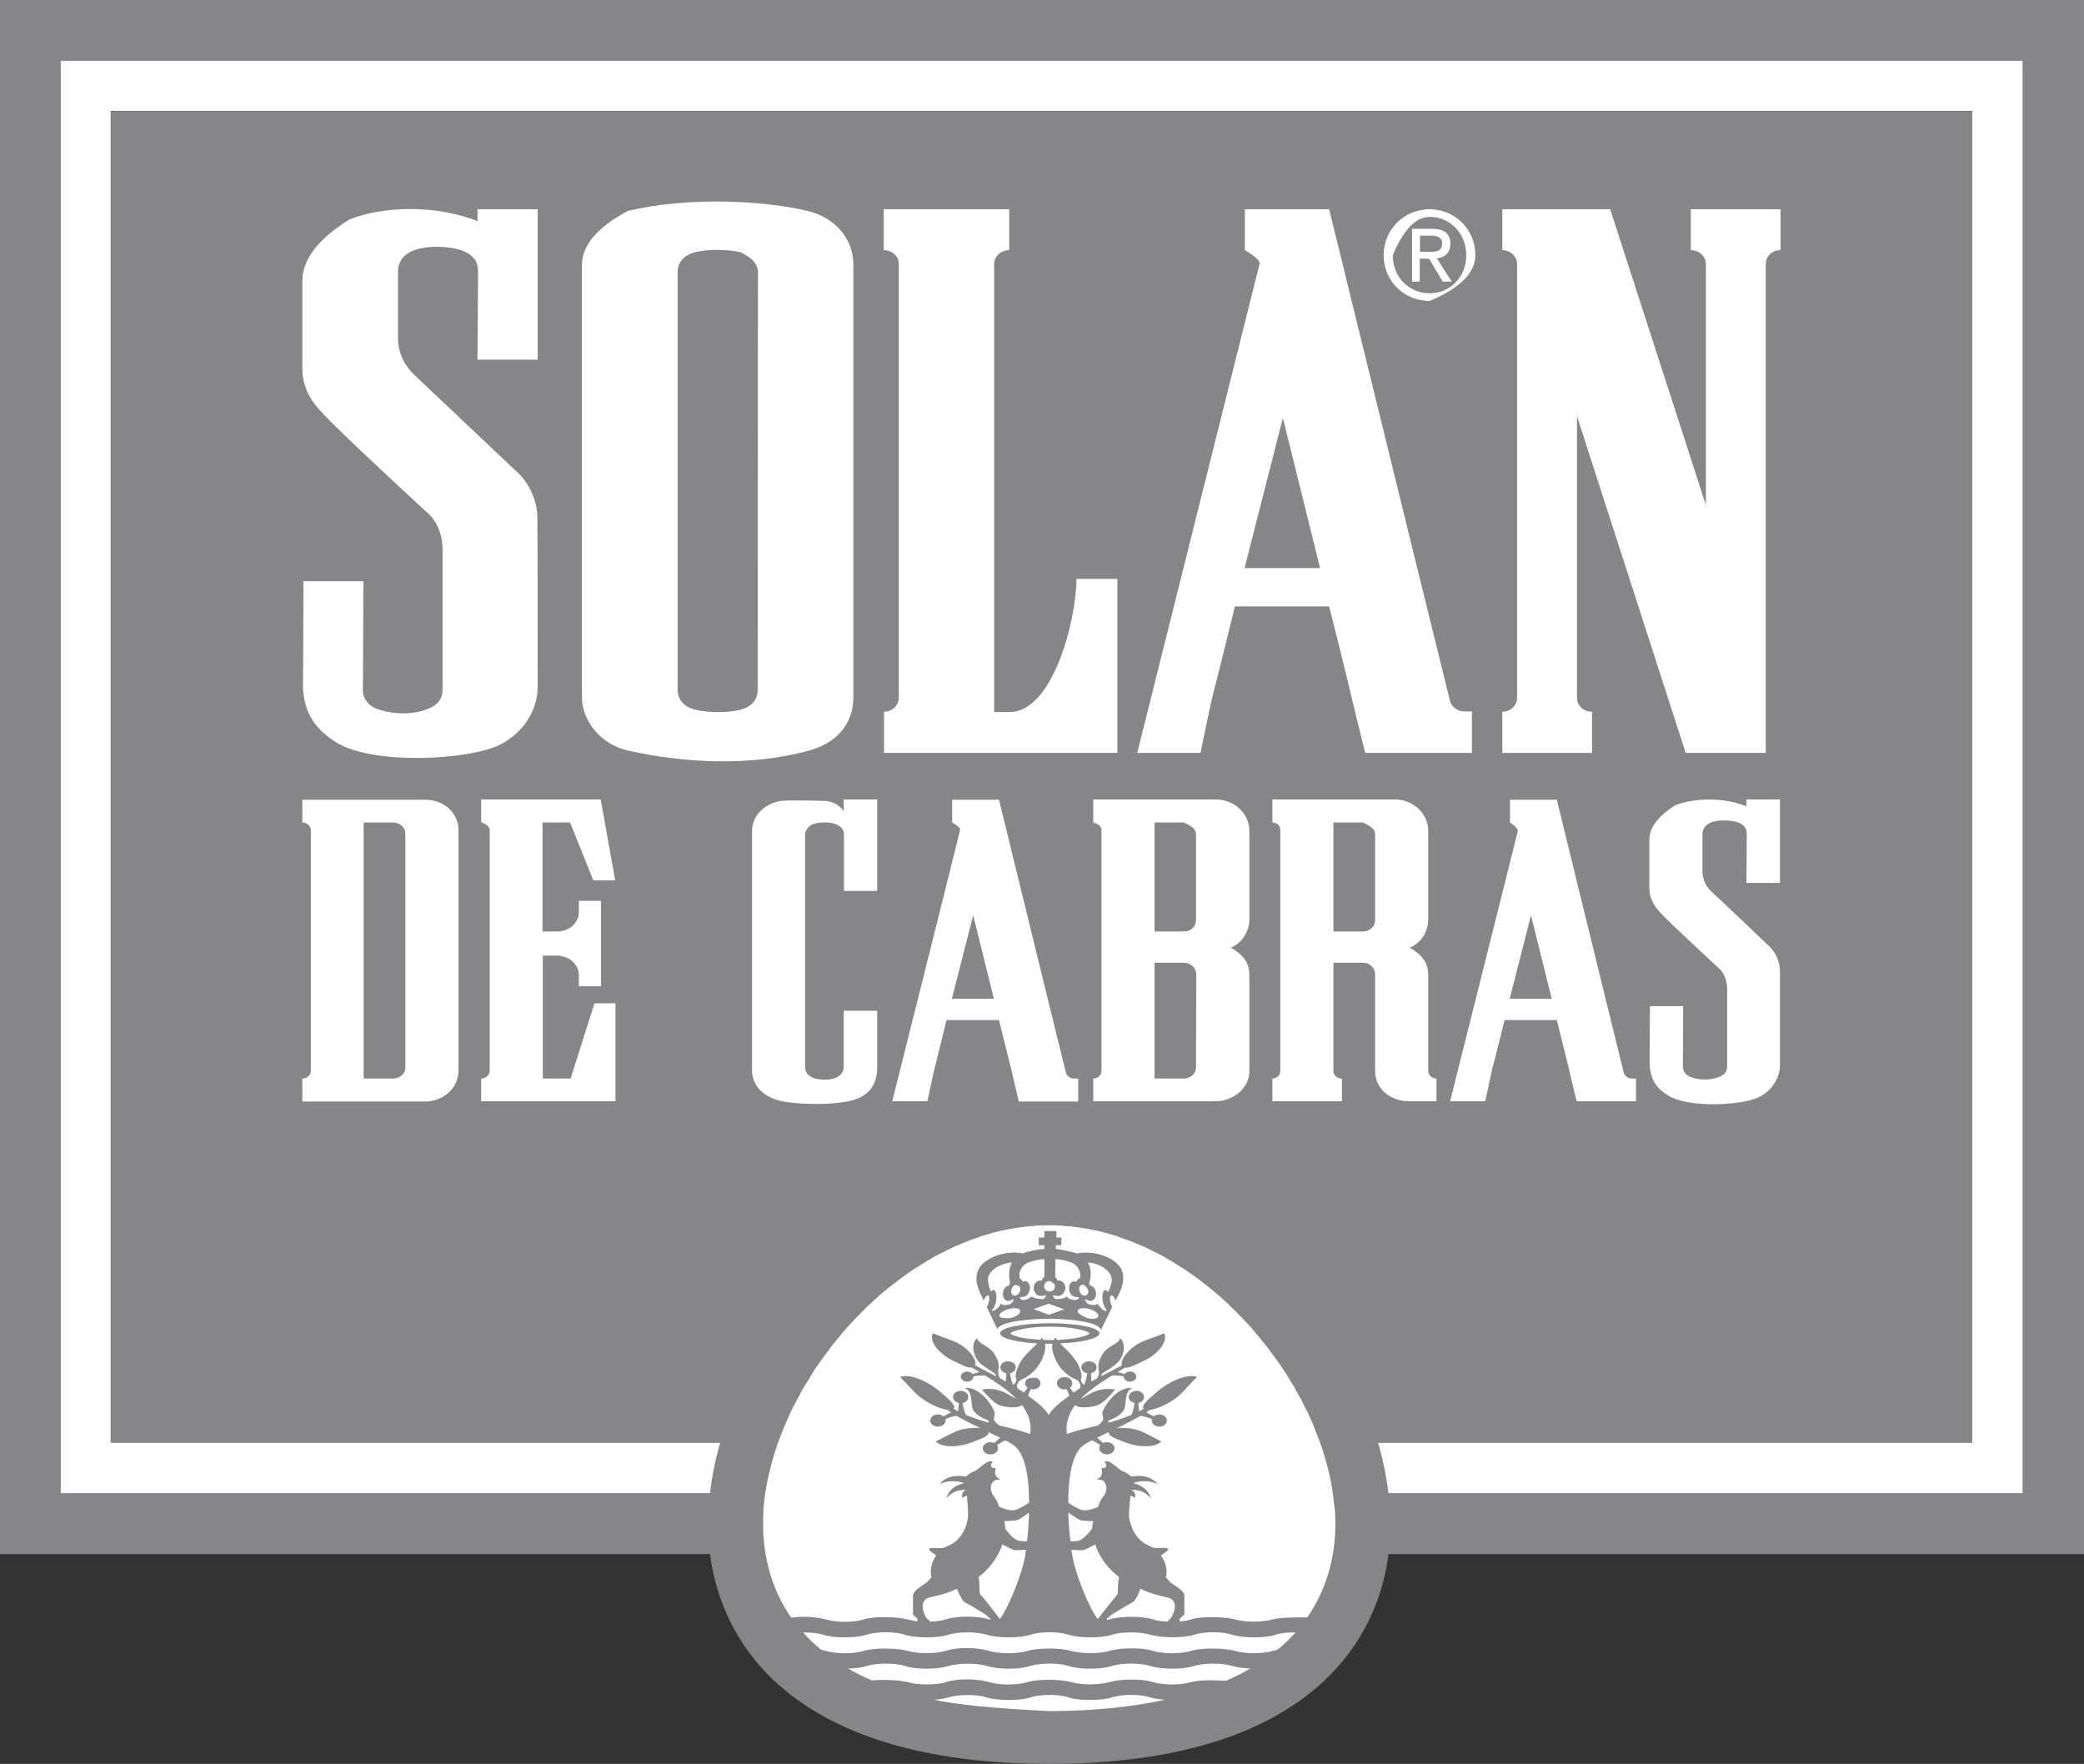 <?xml version="1.0" encoding="UTF-8" standalone="no"?>
<!DOCTYPE svg PUBLIC "-//W3C//DTD SVG 1.1//EN" "http://www.w3.org/Graphics/SVG/1.1/DTD/svg11.dtd">
<svg version="1.1" xmlns="http://www.w3.org/2000/svg" xmlns:xlink="http://www.w3.org/1999/xlink" preserveAspectRatio="xMidYMid meet" viewBox="0 0 73.41 62.13" width="73.41" height="62.13"><rect x="0" y="0" width="73.41" height="62.13" fill="#333333" stroke="none"/><defs><path d="M3.9 3.92C3.9 7.11 3.9 47.62 3.9 50.82C5.2 50.82 15.18 50.82 26.98 50.82C27.01 50.73 27.02 50.65 27.05 50.56C27.05 50.56 27.19 50.19 27.19 50.18C27.2 50.16 27.24 50.05 27.25 50.03C27.25 50.03 27.36 49.76 27.36 49.76C27.36 49.76 27.42 49.62 27.43 49.6C27.44 49.58 27.48 49.49 27.56 49.33L27.63 49.19L27.82 48.8C27.83 48.79 27.84 48.78 27.84 48.78C27.84 48.78 28.06 48.38 28.06 48.39C28.06 48.39 28.14 48.26 28.14 48.26C28.14 48.26 28.31 47.98 28.31 47.99C28.31 47.99 28.4 47.84 28.4 47.84C28.42 47.82 28.55 47.62 28.57 47.6C28.57 47.6 28.67 47.46 28.68 47.45C28.68 47.45 28.87 47.18 28.89 47.15C28.9 47.15 28.95 47.09 28.95 47.08C28.95 47.08 29.24 46.72 29.24 46.72C29.24 46.72 29.3 46.65 29.31 46.64C29.31 46.64 29.55 46.36 29.55 46.36C29.55 46.36 29.66 46.24 29.67 46.23C29.67 46.23 29.88 46.01 29.89 46C29.89 46 30 45.89 30 45.88C30.03 45.86 30.21 45.68 30.23 45.66C30.23 45.66 30.33 45.56 30.34 45.55C30.34 45.55 30.69 45.24 30.71 45.22C30.73 45.2 30.85 45.11 31.06 44.93C31.11 44.89 31.14 44.87 31.14 44.87C31.14 44.87 31.44 44.64 31.45 44.64C31.45 44.64 31.57 44.55 31.58 44.54C31.58 44.54 31.85 44.36 31.89 44.33C31.9 44.33 31.97 44.28 31.98 44.27C31.98 44.27 32.32 44.06 32.31 44.07C32.31 44.07 32.33 44.05 32.36 44.04C32.38 44.02 32.39 44.02 32.4 44.01C32.4 44.01 32.81 43.78 32.81 43.79C32.81 43.79 32.91 43.74 32.94 43.72C32.96 43.71 33.06 43.66 33.24 43.57C33.34 43.53 33.39 43.5 33.4 43.5C33.4 43.5 33.7 43.37 33.69 43.38C33.69 43.38 33.85 43.31 33.86 43.31C33.86 43.31 34.19 43.19 34.22 43.18C34.22 43.18 34.32 43.14 34.32 43.14C34.32 43.14 34.78 43.01 34.8 43C34.8 43 34.88 42.98 34.88 42.98C34.92 42.98 35.23 42.9 35.27 42.89C35.27 42.89 35.39 42.87 35.43 42.86C35.45 42.86 35.56 42.84 35.76 42.81C35.87 42.79 35.93 42.78 35.94 42.78C35.94 42.78 36.28 42.75 36.31 42.74C36.31 42.74 36.44 42.73 36.44 42.73C36.49 42.73 36.9 42.72 36.95 42.72C36.95 42.72 37.44 42.73 37.45 42.73C37.45 42.73 37.58 42.74 37.61 42.74C37.61 42.74 37.95 42.78 37.95 42.78C37.96 42.78 38.02 42.79 38.13 42.8C38.33 42.84 38.44 42.86 38.46 42.86C38.46 42.86 38.62 42.89 38.62 42.89C38.62 42.89 39.01 42.98 38.99 42.98C39 42.98 39.05 42.99 39.06 42.99C39.06 42.99 39.57 43.14 39.57 43.14C39.57 43.14 39.67 43.18 39.7 43.19C39.72 43.2 39.83 43.23 40.02 43.3C40.12 43.35 40.18 43.37 40.19 43.37C40.19 43.37 40.48 43.5 40.47 43.49C40.47 43.49 40.63 43.57 40.64 43.57C40.64 43.57 40.96 43.72 40.99 43.74C40.99 43.74 41.08 43.78 41.08 43.78C41.12 43.81 41.45 43.99 41.49 44.01C41.49 44.01 41.9 44.26 41.91 44.27C41.91 44.27 42.02 44.34 42.05 44.36C42.05 44.36 42.3 44.53 42.3 44.54C42.3 44.54 42.44 44.64 42.44 44.64C42.44 44.64 42.7 44.84 42.75 44.87C42.75 44.87 42.84 44.94 42.83 44.93C42.83 44.93 43.17 45.22 43.19 45.23C43.19 45.23 43.55 45.56 43.54 45.55C43.54 45.55 43.65 45.65 43.66 45.66C43.66 45.66 43.88 45.88 43.89 45.88C43.89 45.89 43.92 45.92 43.97 45.97L44.22 46.23C44.29 46.31 44.32 46.35 44.33 46.35C44.33 46.35 44.58 46.64 44.58 46.64C44.58 46.64 44.64 46.71 44.64 46.71C44.64 46.71 44.94 47.09 44.92 47.06C44.92 47.06 45 47.17 45.02 47.19C45.02 47.19 45.21 47.45 45.21 47.45C45.21 47.45 45.32 47.6 45.32 47.61C45.32 47.61 45.47 47.82 45.47 47.83C45.47 47.83 45.58 48 45.58 47.99C45.58 47.99 45.75 48.27 45.76 48.29C45.77 48.3 45.82 48.38 45.83 48.39C45.83 48.39 46.05 48.78 46.05 48.79C46.06 48.8 46.1 48.87 46.1 48.88C46.1 48.88 46.26 49.19 46.24 49.15C46.24 49.15 46.33 49.32 46.32 49.32C46.32 49.32 46.46 49.6 46.45 49.59C46.45 49.6 46.48 49.65 46.52 49.75C46.59 49.91 46.63 50.01 46.63 50.02C46.63 50.02 46.7 50.19 46.7 50.19C46.7 50.19 46.84 50.58 46.85 50.6C46.87 50.68 46.89 50.75 46.91 50.82C58.49 50.82 68.19 50.82 69.47 50.82C69.47 47.62 69.47 7.11 69.47 3.92C69.47 3.92 69.47 3.92 69.47 3.92C27.96 3.92 6.1 3.92 3.9 3.92ZM2.07 52.65L26.59 52.65C26.59 52.65 26.59 52.64 26.59 52.64C26.59 52.63 26.6 52.62 26.6 52.6C13.75 52.6 2.94 52.6 2.12 52.6C2.12 50.59 2.12 4.15 2.12 2.14C4.17 2.14 69.21 2.14 71.25 2.14C71.25 4.15 71.25 50.59 71.25 52.6C70.45 52.6 59.91 52.6 47.29 52.6C47.29 52.61 47.29 52.63 47.29 52.64C47.29 52.64 47.3 52.65 47.3 52.65C48.9 52.65 56.9 52.65 71.3 52.65L71.3 2.09L2.07 2.09L2.07 2.09L2.07 52.65Z" id="disqz46Pw"></path><path d="M51.97 8.99C51.97 8.06 51.23 7.37 50.36 7.37C49.48 7.37 48.74 8.06 48.74 8.99C48.74 9.92 49.48 10.6 50.36 10.6C50.36 10.6 50.36 10.6 50.36 10.6L50.36 10.6C51.43 10.15 51.97 9.61 51.97 8.99ZM50.36 7.64C51.08 7.64 51.65 8.22 51.65 8.99C51.65 9.76 51.08 10.33 50.36 10.33C49.63 10.33 49.06 9.76 49.06 8.99C49.06 8.99 49.06 8.99 49.06 8.99L49.06 8.99C49.44 8.09 49.87 7.64 50.36 7.64ZM50.34 9.11L50.82 9.92L51.14 9.92C50.82 9.43 50.65 9.15 50.61 9.1C50.88 9.07 51.09 8.92 51.09 8.59C51.09 8.22 50.87 8.06 50.44 8.06C50.39 8.06 50.16 8.06 49.74 8.06L49.74 9.92L50.01 9.92L50.01 9.11L50.02 9.11L50.02 9.11L50.34 9.11ZM50.02 8.3C50.25 8.3 50.37 8.3 50.4 8.3C50.59 8.3 50.8 8.34 50.8 8.57C50.8 8.86 50.59 8.87 50.35 8.87C50.33 8.87 50.22 8.87 50.02 8.87L50.02 8.87L50.02 8.87L50.02 8.3Z" id="b10Jlvx5mz"></path><path d="M10.65 9.9C10.65 10.21 10.65 12.65 10.65 12.95C10.65 13.49 10.81 13.96 11.32 14.51C11.86 15.12 14.92 17.94 15.01 18.02C15.4 18.33 15.59 18.86 15.59 19.35C15.59 19.85 15.59 23.81 15.59 24.3C15.59 24.62 15.41 24.83 15.1 24.96C14.55 25.19 13.84 25.17 13.28 24.97C13.03 24.89 12.78 24.64 12.78 24.31C12.79 24.05 12.79 22.77 12.8 20.47L10.69 20.47C10.68 22.69 10.68 23.92 10.67 24.17C10.7 25.2 11.2 25.74 11.83 26.14C13.13 26.96 16.49 26.77 17.57 26.25C18.49 25.81 18.94 24.95 18.94 24.2C18.94 23.6 18.94 18.84 18.93 18.25C18.93 17.64 18.63 17.01 18.26 16.67C17.94 16.37 14.89 13.48 14.6 13.21C14.3 12.92 14.02 12.5 14.02 11.9C14.02 11.66 14.02 9.77 14.02 9.53C14.02 9.32 14.14 9.01 14.5 8.85C14.99 8.62 15.9 8.66 16.34 8.85C16.67 8.99 16.84 9.21 16.84 9.54C16.84 9.75 16.83 10.79 16.82 12.67L18.94 12.67L18.94 7.37L16.82 7.37C16.82 7.62 16.82 7.76 16.82 7.79C15.28 7.18 13.43 7.28 12.31 7.73C12.31 7.73 12.31 7.73 12.31 7.73C11.21 8.41 10.65 9.14 10.65 9.9Z" id="c3NJQM4BHL"></path><path d="M20.5 9.33C20.5 10.85 20.5 23.04 20.5 24.56C20.5 25.37 21.14 26.22 22.13 26.44C24.16 26.89 26.43 26.99 28.46 26.45C29.42 26.2 30.06 25.54 30.06 24.56C30.06 23.04 30.06 10.85 30.06 9.33C30.07 8.44 29.44 7.67 28.45 7.43C26.89 7.06 24.25 6.92 22.11 7.43C22.11 7.43 22.11 7.43 22.11 7.43C21.04 8.01 20.5 8.64 20.5 9.33ZM26.7 9.59C26.7 11.06 26.69 22.82 26.69 24.29C26.69 24.75 26.35 24.93 26.08 25C25.66 25.11 24.94 25.11 24.5 25C24.08 24.9 23.87 24.63 23.87 24.29C23.87 22.82 23.87 11.06 23.87 9.58C23.87 9.16 24.2 8.95 24.5 8.88C24.95 8.77 25.61 8.78 26.07 8.88C26.07 8.88 26.07 8.88 26.07 8.88C26.49 9.07 26.7 9.31 26.7 9.59Z" id="b753Xbusw"></path><path d="M31.13 8.81C31.4 8.81 31.66 9 31.66 9.3C31.66 10.83 31.66 23.05 31.66 24.58C31.66 24.86 31.41 25.07 31.14 25.07C31.14 25.16 31.14 25.65 31.14 26.52L39.36 26.52L39.36 20.39C38.5 20.39 38.02 20.39 37.92 20.39C37.91 21.88 37.08 25.08 35.57 25.08C35.51 25.08 35.02 25.08 35.02 25.08C35.02 23.5 35.02 10.87 35.02 9.3C35.02 9.03 35.26 8.81 35.55 8.81C35.55 8.72 35.55 8.24 35.55 7.37L31.13 7.37L31.13 7.37C31.13 8.24 31.13 8.72 31.13 8.81Z" id="d9rkvOLD4"></path><path d="M52.92 8.81C53.18 8.81 53.44 9.01 53.44 9.3C53.44 10.82 53.44 23.05 53.44 24.58C53.44 24.85 53.21 25.07 52.92 25.07C52.92 25.17 52.92 25.65 52.92 26.52L56.08 26.52C56.08 25.65 56.08 25.16 56.08 25.07C55.79 25.07 55.55 24.87 55.55 24.58C55.55 23.92 55.55 20.62 55.55 14.66L59.38 26.52L62.2 26.52C62.2 16.19 62.2 10.44 62.2 9.3C62.2 9.05 62.4 8.81 62.72 8.81C62.72 8.72 62.72 8.24 62.72 7.37L59.56 7.37C59.56 8.24 59.56 8.72 59.56 8.81C59.84 8.81 60.09 9.02 60.09 9.3C60.09 9.86 60.09 12.7 60.09 17.79L56.72 7.37L52.92 7.37L52.92 7.37C52.92 8.23 52.92 8.71 52.92 8.81Z" id="a6mObahiD"></path><path d="M44.37 9.29C44.32 9.5 40.06 26.52 40.06 26.52C40.28 26.52 42.06 26.52 42.29 26.52C42.29 26.52 42.66 24.7 42.72 24.49C42.77 24.33 43.5 21.36 43.5 21.36C43.83 21.36 46.49 21.36 46.82 21.36C46.82 21.36 47.46 23.89 47.59 24.48C47.66 24.79 48.09 26.52 48.09 26.52C48.34 26.52 49.59 26.52 51.85 26.52L51.85 25.06C51.69 25.06 51.6 25.06 51.59 25.06C51.29 25.06 51.1 24.83 51.08 24.7C50.79 23.54 49.37 17.77 46.82 7.37C45.04 7.37 44.05 7.37 43.85 7.37C43.85 7.37 43.85 8.82 43.85 8.81C43.85 8.81 43.85 8.81 43.85 8.81C44.22 9.03 44.39 9.19 44.37 9.29ZM46.5 20.01L43.84 20.01L45.19 14.72L45.19 14.72L46.5 20.01Z" id="bhe6kQ5yK"></path><path d="M10.65 28.97C10.82 28.97 10.95 29.11 10.95 29.24C10.95 30.09 10.95 36.88 10.95 37.73C10.95 37.87 10.82 37.99 10.65 37.99C10.65 38.05 10.65 38.32 10.65 38.8C13.24 38.8 14.68 38.8 14.97 38.8C15.56 38.8 16.15 38.38 16.15 37.7C16.15 36.85 16.15 30.08 16.15 29.23C16.15 28.73 15.74 28.17 14.97 28.17C14.68 28.17 13.24 28.17 10.65 28.17L10.65 28.16C10.65 28.65 10.65 28.92 10.65 28.97ZM13.84 28.97C14.08 28.97 14.28 29.14 14.28 29.37C14.28 30.19 14.28 36.77 14.28 37.59C14.28 37.84 14.06 37.99 13.85 37.99C13.78 37.99 13.43 37.99 12.81 37.99L12.81 28.97L12.81 28.97C13.43 28.97 13.78 28.97 13.84 28.97Z" id="b4bzO3ezGr"></path><path d="M17.25 29.23C17.25 30.08 17.25 36.87 17.25 37.72C17.25 37.88 17.09 37.99 16.95 37.99C16.95 38.05 16.95 38.31 16.95 38.79L21.68 38.79L21.68 35.34L20.94 35.34L20.1 37.99L19.12 37.99L19.12 33.66C19.43 33.66 19.6 33.66 19.64 33.66C20.08 33.68 20.39 33.98 20.39 34.36C20.39 34.38 20.39 34.74 20.39 34.74C20.44 34.74 20.7 34.74 21.17 34.74L21.17 31.73C20.7 31.73 20.44 31.73 20.39 31.73C20.39 32.2 20.39 32.09 20.39 32.13C20.39 32.5 20.05 32.81 19.64 32.81C19.6 32.81 19.43 32.81 19.11 32.81L19.11 28.97L20.08 28.97L20.9 31.01L21.67 31.01L21.16 28.16L16.95 28.16L16.95 28.96L16.95 28.96C17.15 29.04 17.25 29.13 17.25 29.23Z" id="akAvTQLlQ"></path><path d="M58.1 29.57C58.1 29.74 58.1 31.1 58.1 31.27C58.1 31.56 58.19 31.82 58.47 32.13C58.77 32.47 60.47 34.03 60.52 34.08C60.73 34.25 60.84 34.55 60.84 34.82C60.84 35.09 60.84 37.29 60.84 37.57C60.84 37.75 60.74 37.86 60.57 37.93C60.26 38.06 59.87 38.05 59.56 37.94C59.42 37.89 59.28 37.76 59.28 37.57C59.28 37.42 59.29 36.71 59.29 35.44L58.12 35.44C58.11 36.67 58.11 37.35 58.11 37.49C58.13 38.06 58.4 38.37 58.75 38.58C59.47 39.04 61.34 38.94 61.95 38.65C62.46 38.4 62.7 37.92 62.7 37.51C62.7 37.18 62.7 34.53 62.7 34.2C62.7 33.87 62.53 33.52 62.32 33.33C62.15 33.16 60.46 31.56 60.29 31.41C60.12 31.25 59.97 31.01 59.97 30.68C59.97 30.55 59.97 29.5 59.97 29.37C59.97 29.24 60.04 29.08 60.24 28.98C60.51 28.86 61.01 28.88 61.26 28.98C61.44 29.06 61.53 29.19 61.53 29.37C61.53 29.48 61.53 30.06 61.52 31.1L62.7 31.1L62.7 28.16L61.52 28.16C61.52 28.3 61.52 28.38 61.52 28.4C60.67 28.06 59.64 28.12 59.02 28.36C59.02 28.36 59.02 28.36 59.02 28.36C58.41 28.74 58.1 29.15 58.1 29.57Z" id="aAtxURlrB"></path><path d="M38.8 29.24C38.8 30.08 38.8 36.87 38.8 37.72C38.8 37.92 38.61 37.99 38.51 37.99C38.51 38.04 38.51 38.31 38.51 38.79C41.1 38.79 42.53 38.79 42.82 38.79C43.4 38.79 44.01 38.36 44.01 37.73C44.01 37.39 44.01 34.69 44.01 34.35C44.01 33.97 43.86 33.67 43.36 33.38C43.82 33.19 44.01 32.71 44.01 32.41C44.01 32.1 44.01 29.57 44.01 29.25C44.01 28.71 43.53 28.16 42.82 28.16C42.53 28.16 41.1 28.16 38.51 28.16L38.51 28.97L38.51 28.97C38.7 29.02 38.8 29.11 38.8 29.24ZM42.13 29.37C42.13 29.67 42.13 32.11 42.13 32.41C42.13 32.64 41.95 32.81 41.7 32.81C41.63 32.81 41.29 32.81 40.67 32.81L40.67 28.97L41.69 28.97L41.69 28.97C41.99 29.09 42.13 29.22 42.13 29.37ZM41.69 33.91C41.92 33.91 42.14 34.06 42.14 34.35C42.14 34.68 42.13 37.26 42.13 37.59C42.13 37.84 41.92 37.99 41.69 37.99C41.63 37.99 41.29 37.99 40.67 37.99L40.67 33.91L40.68 33.91L40.68 33.91C41.29 33.91 41.63 33.91 41.69 33.91Z" id="c38tG3A33"></path><path d="M50.31 34.35C50.31 33.97 50.16 33.67 49.66 33.38C50.13 33.19 50.31 32.71 50.31 32.41C50.31 32.1 50.31 29.57 50.31 29.25C50.31 28.71 49.83 28.16 49.13 28.16C48.84 28.16 47.4 28.16 44.82 28.16C44.82 28.65 44.82 28.91 44.82 28.97C44.94 28.97 45.1 29.05 45.1 29.24C45.1 30.08 45.1 36.87 45.1 37.72C45.1 37.92 44.92 37.99 44.82 37.99C44.82 38.04 44.82 38.31 44.82 38.79L47.27 38.79C47.27 38.31 47.27 38.04 47.27 37.99C47.09 37.99 46.97 37.87 46.97 37.72C46.97 37.46 46.97 36.19 46.97 33.91L46.99 33.91C47.59 33.91 47.93 33.91 48 33.91C48.23 33.91 48.44 34.06 48.44 34.35C48.44 34.69 48.44 37.38 48.44 37.72C48.44 38.4 49.03 38.79 49.63 38.79C50.01 38.79 50.6 38.79 50.6 38.79C50.6 38.71 50.6 38.07 50.6 37.99C50.47 37.99 50.31 37.89 50.31 37.72C50.31 37.72 50.31 37.72 50.31 37.72C50.31 35.7 50.31 34.58 50.31 34.35ZM48.44 29.37C48.44 29.67 48.44 32.11 48.44 32.41C48.44 32.64 48.25 32.81 48 32.81C47.93 32.81 47.59 32.81 46.97 32.81L46.97 28.97L48 28.97L48 28.97C48.29 29.09 48.44 29.22 48.44 29.37Z" id="bKQLtMCsO"></path><path d="M27.52 28.21C27.08 28.27 26.49 28.61 26.49 29.29C26.49 30.13 26.49 36.86 26.49 37.7C26.49 38.12 26.76 38.58 27.43 38.76C27.97 38.91 29.3 38.94 29.97 38.77C30.62 38.61 30.9 38.21 30.9 37.58C30.9 37.45 30.9 36.79 30.9 35.6L29.72 35.6C29.72 36.79 29.72 37.46 29.72 37.59C29.72 37.81 29.55 37.92 29.4 37.98C29.22 38.05 28.86 38.04 28.68 37.98C28.47 37.9 28.36 37.77 28.36 37.59C28.36 36.77 28.36 30.22 28.36 29.4C28.36 29.25 28.48 29.08 28.67 29.02C28.89 28.95 29.24 28.95 29.44 29.03C29.6 29.09 29.73 29.21 29.73 29.39C29.73 29.52 29.73 30.19 29.73 31.38L30.9 31.38L30.9 28.16L29.72 28.16C29.72 28.42 29.72 28.56 29.72 28.59C29.73 28.59 29.57 28.27 29.09 28.21C29.09 28.21 29.09 28.21 29.09 28.21C28.2 28.19 27.67 28.19 27.52 28.21Z" id="f95BD9103"></path><path d="M33.82 29.23C33.8 29.35 31.43 38.79 31.43 38.79C31.56 38.79 32.55 38.79 32.67 38.79C32.67 38.79 32.88 37.79 32.91 37.67C32.94 37.58 33.34 35.93 33.34 35.93C33.53 35.93 35 35.93 35.19 35.93C35.19 35.93 35.54 37.34 35.62 37.66C35.66 37.84 35.89 38.8 35.89 38.8C36.03 38.8 36.73 38.8 37.98 38.8L37.98 37.99C37.89 37.99 37.84 37.99 37.83 37.99C37.67 37.99 37.56 37.86 37.55 37.79C37.39 37.15 36.6 33.94 35.19 28.17C34.2 28.17 33.65 28.17 33.54 28.17C33.54 28.16 33.54 28.94 33.54 28.97C33.54 28.97 33.54 28.97 33.54 28.97C33.74 29.09 33.84 29.18 33.82 29.23ZM35.01 35.18L33.53 35.18L34.28 32.24L34.28 32.24L35.01 35.18Z" id="fhVxwhwSy"></path><path d="M53.46 29.29C53.44 29.4 51.08 38.79 51.08 38.79C51.21 38.79 52.19 38.79 52.32 38.79C52.32 38.79 52.53 37.79 52.56 37.67C52.59 37.58 53 35.93 53 35.93C53.18 35.93 54.65 35.93 54.84 35.93C54.84 35.93 55.19 37.34 55.27 37.66C55.3 37.84 55.54 38.79 55.54 38.79C55.68 38.79 56.37 38.79 57.63 38.79L57.63 37.99C57.54 37.99 57.49 37.99 57.48 37.99C57.32 37.99 57.21 37.86 57.2 37.79C57.04 37.15 56.25 33.94 54.84 28.17C53.85 28.17 53.3 28.17 53.19 28.17C53.19 28.16 53.19 28.95 53.19 28.97C53.19 28.97 53.19 28.97 53.19 28.97C53.39 29.1 53.48 29.21 53.46 29.29ZM54.66 35.18L53.18 35.18L53.93 32.24L53.93 32.24L54.66 35.18Z" id="afaM6705"></path><path d="M2.12 2.14C2.12 4.15 2.12 50.59 2.12 52.6C2.93 52.6 13.75 52.6 26.6 52.6C26.6 52.62 26.59 52.63 26.59 52.64C26.59 52.65 26.56 53.01 26.56 53.01C26.56 53.02 26.55 53.42 26.55 53.42C26.55 55.5 27.43 57.34 29.04 58.59C30.84 60 33.5 60.71 36.94 60.71C40.38 60.71 43.04 60 44.84 58.59C46.45 57.34 47.33 55.5 47.33 53.42C47.33 53.38 47.33 53.06 47.32 53.02C47.32 53.01 47.29 52.66 47.29 52.64C47.29 52.63 47.29 52.62 47.29 52.6C59.91 52.6 70.45 52.6 71.25 52.6C71.25 50.59 71.25 4.15 71.25 2.14C71.25 2.14 71.25 2.14 71.25 2.14C26.53 2.14 3.48 2.14 2.12 2.14ZM46.91 50.82C46.88 50.75 46.87 50.67 46.85 50.6C46.84 50.58 46.7 50.19 46.7 50.19C46.7 50.19 46.63 50.02 46.63 50.02C46.62 50 46.59 49.91 46.52 49.75C46.47 49.65 46.45 49.6 46.44 49.59C46.45 49.6 46.32 49.31 46.32 49.31C46.32 49.32 46.24 49.15 46.24 49.15C46.26 49.19 46.1 48.88 46.1 48.88C46.09 48.87 46.05 48.79 46.05 48.79C46.05 48.78 45.82 48.39 45.82 48.39C45.82 48.38 45.76 48.29 45.76 48.28C45.75 48.26 45.57 47.99 45.57 47.99C45.58 47.99 45.47 47.83 45.47 47.83C45.47 47.82 45.32 47.61 45.32 47.61C45.31 47.59 45.21 47.44 45.21 47.44C45.21 47.45 45.01 47.19 45.01 47.19C45 47.17 44.92 47.06 44.92 47.06C44.94 47.08 44.64 46.71 44.64 46.71C44.64 46.71 44.58 46.64 44.58 46.64C44.57 46.64 44.33 46.35 44.33 46.35C44.32 46.34 44.28 46.3 44.22 46.23L43.97 45.97C43.92 45.92 43.89 45.89 43.89 45.88C43.88 45.88 43.66 45.66 43.66 45.66C43.64 45.65 43.54 45.55 43.54 45.55C43.55 45.56 43.19 45.23 43.19 45.23C43.17 45.21 42.82 44.93 42.82 44.93C42.84 44.94 42.74 44.87 42.74 44.87C42.7 44.83 42.44 44.64 42.44 44.63C42.43 44.63 42.3 44.54 42.3 44.54C42.3 44.53 42.04 44.36 42.04 44.36C42.01 44.34 41.91 44.27 41.91 44.27C41.9 44.26 41.49 44.01 41.49 44.01C41.45 43.99 41.12 43.8 41.08 43.78C41.07 43.78 40.99 43.74 40.99 43.74C40.95 43.72 40.64 43.57 40.64 43.57C40.63 43.56 40.47 43.49 40.47 43.49C40.48 43.49 40.19 43.37 40.19 43.37C40.17 43.37 40.12 43.34 40.02 43.3C39.82 43.23 39.72 43.19 39.7 43.19C39.67 43.17 39.57 43.14 39.57 43.14C39.57 43.14 39.05 42.99 39.05 42.99C39.05 42.99 39 42.98 38.99 42.98C39 42.98 38.62 42.89 38.62 42.89C38.61 42.89 38.45 42.86 38.45 42.86C38.43 42.86 38.32 42.84 38.13 42.8C38.02 42.79 37.96 42.78 37.95 42.78C37.95 42.78 37.6 42.74 37.6 42.74C37.58 42.74 37.44 42.73 37.44 42.73C37.44 42.73 36.94 42.72 36.94 42.72C36.89 42.72 36.49 42.73 36.43 42.73C36.44 42.73 36.31 42.74 36.31 42.74C36.28 42.74 35.94 42.78 35.94 42.78C35.92 42.78 35.86 42.79 35.76 42.8C35.56 42.84 35.45 42.86 35.43 42.86C35.39 42.87 35.26 42.89 35.26 42.89C35.22 42.9 34.92 42.97 34.88 42.98C34.88 42.98 34.79 43 34.79 43C34.78 43 34.32 43.14 34.32 43.14C34.32 43.14 34.22 43.18 34.22 43.18C34.19 43.19 33.86 43.31 33.86 43.31C33.85 43.31 33.69 43.37 33.69 43.37C33.7 43.37 33.4 43.5 33.4 43.5C33.39 43.5 33.34 43.53 33.24 43.57C33.06 43.66 32.95 43.71 32.93 43.72C32.9 43.73 32.8 43.79 32.8 43.79C32.81 43.78 32.39 44.01 32.39 44.01C32.39 44.01 32.38 44.02 32.36 44.03C32.33 44.05 32.31 44.06 32.31 44.07C32.31 44.06 31.98 44.27 31.98 44.27C31.97 44.28 31.9 44.32 31.89 44.33C31.85 44.35 31.58 44.54 31.58 44.54C31.57 44.54 31.44 44.64 31.44 44.64C31.44 44.64 31.14 44.87 31.14 44.87C31.13 44.87 31.11 44.89 31.06 44.93C30.85 45.11 30.73 45.2 30.71 45.22C30.69 45.23 30.34 45.55 30.34 45.55C30.33 45.56 30.23 45.66 30.23 45.66C30.2 45.68 30.02 45.86 30 45.88C29.99 45.89 29.89 45.99 29.89 45.99C29.88 46.01 29.67 46.23 29.67 46.23C29.66 46.24 29.54 46.36 29.54 46.36C29.55 46.36 29.31 46.63 29.31 46.63C29.29 46.65 29.23 46.72 29.23 46.72C29.24 46.72 28.95 47.08 28.95 47.08C28.94 47.08 28.9 47.14 28.89 47.15C28.87 47.18 28.67 47.45 28.67 47.45C28.66 47.46 28.57 47.59 28.57 47.59C28.55 47.62 28.42 47.82 28.4 47.84C28.4 47.84 28.31 47.99 28.31 47.99C28.31 47.98 28.14 48.26 28.14 48.26C28.13 48.26 28.06 48.38 28.06 48.38C28.06 48.38 27.83 48.78 27.83 48.78C27.83 48.78 27.83 48.79 27.82 48.8L27.62 49.18L27.56 49.33C27.48 49.49 27.44 49.58 27.43 49.6C27.42 49.62 27.36 49.76 27.36 49.76C27.36 49.76 27.25 50.03 27.25 50.03C27.24 50.05 27.2 50.16 27.19 50.17C27.19 50.18 27.05 50.55 27.05 50.55C27.02 50.64 27.01 50.73 26.98 50.82C15.18 50.82 5.2 50.82 3.9 50.82C3.9 47.62 3.9 7.11 3.9 3.91C7.19 3.91 66.17 3.91 69.47 3.91C69.47 7.11 69.47 47.62 69.47 50.82C69.47 50.82 69.47 50.82 69.47 50.82C62.15 50.82 54.62 50.82 46.91 50.82Z" id="h4mgTyNQh"></path><path d="M0 54.74C15 54.74 23.34 54.74 25.01 54.74C25.27 56.72 26.24 58.44 27.82 59.67C29.91 61.3 32.98 62.13 36.96 62.13C40.94 62.13 44.02 61.3 46.1 59.67C47.68 58.44 48.66 56.71 48.91 54.74C50.55 54.74 58.71 54.74 73.41 54.74L73.41 0L0 0L0 0L0 54.74ZM32.89 59.87C33.09 59.86 33.27 59.83 33.41 59.79C33.41 59.79 33.41 59.79 33.41 59.79C33.76 59.68 34.39 59.67 34.76 59.79C35.16 59.91 35.91 59.91 36.29 59.79C36.66 59.67 37.3 59.67 37.64 59.79C38 59.91 38.78 59.91 39.17 59.79C39.51 59.67 40.16 59.67 40.52 59.79C40.66 59.83 40.85 59.86 41.04 59.87C39.85 60.13 38.49 60.27 36.96 60.27C36.96 60.27 36.96 60.27 36.96 60.27C35.04 60.18 33.69 60.04 32.89 59.87ZM41.96 59.25C41.64 59.35 41.02 59.37 40.61 59.25C40.23 59.12 39.43 59.14 39.08 59.25C38.78 59.34 38.16 59.37 37.73 59.25C37.39 59.15 36.57 59.13 36.2 59.25C35.88 59.35 35.25 59.37 34.84 59.25C34.44 59.13 33.77 59.11 33.31 59.25C33.31 59.25 33.31 59.26 33.31 59.26C33.01 59.34 32.39 59.37 31.97 59.25C31.7 59.18 31.13 59.15 30.72 59.19C30.43 59.07 30.14 58.93 29.88 58.77C30.13 58.77 30.37 58.74 30.53 58.68C30.9 58.57 31.54 58.57 31.88 58.68C32.24 58.81 33.02 58.81 33.41 58.68C33.41 58.68 33.41 58.68 33.41 58.68C33.76 58.58 34.39 58.57 34.76 58.68C35.16 58.81 35.91 58.81 36.29 58.68C36.66 58.57 37.3 58.57 37.64 58.68C38.01 58.81 38.78 58.81 39.17 58.68C39.52 58.57 40.16 58.57 40.52 58.68C40.93 58.81 41.68 58.81 42.06 58.68C42.42 58.57 43.07 58.57 43.4 58.68C43.56 58.73 43.8 58.76 44.04 58.77C43.78 58.93 43.49 59.07 43.19 59.2C43.19 59.2 43.19 59.2 43.19 59.2C42.56 59.17 42.15 59.19 41.96 59.25ZM44.84 58.15C44.54 58.24 43.92 58.27 43.5 58.15C43.16 58.05 42.33 58.03 41.96 58.15C41.64 58.25 41.02 58.27 40.61 58.15C40.61 58.15 40.61 58.15 40.61 58.15C40.23 58.02 39.43 58.04 39.08 58.15C38.78 58.24 38.16 58.27 37.73 58.15C37.39 58.05 36.57 58.03 36.2 58.15C35.88 58.25 35.25 58.27 34.84 58.15C34.44 58.03 33.77 58 33.31 58.15C33.31 58.15 33.31 58.15 33.31 58.15C33.01 58.24 32.39 58.27 31.97 58.15C31.63 58.05 30.81 58.03 30.43 58.15C30.12 58.25 29.49 58.27 29.08 58.15C29.04 58.13 28.98 58.13 28.93 58.11C28.69 57.92 28.48 57.72 28.29 57.5C28.54 57.5 28.81 57.52 29 57.58C29.4 57.71 30.15 57.7 30.53 57.58C30.9 57.46 31.54 57.47 31.88 57.58C32.24 57.7 33.02 57.71 33.41 57.58C33.41 57.58 33.41 57.58 33.41 57.58C33.76 57.47 34.39 57.47 34.76 57.58C35.16 57.71 35.92 57.7 36.3 57.58C36.66 57.46 37.3 57.47 37.64 57.58C38.01 57.7 38.78 57.71 39.17 57.58C39.52 57.47 40.16 57.47 40.52 57.58C40.93 57.7 41.68 57.7 42.06 57.58C42.43 57.46 43.07 57.47 43.4 57.58C43.77 57.7 44.55 57.71 44.93 57.58C45.12 57.52 45.38 57.49 45.64 57.5C45.44 57.71 45.24 57.92 45 58.11C45 58.11 45 58.11 45 58.11C44.93 58.13 44.87 58.14 44.84 58.15ZM36.14 54.59C36.13 54.68 36.12 54.76 36.11 54.82C36.01 55.39 35.56 56.56 35.23 57.02C35.22 57.02 35.2 57 35.2 57C35.2 57 34.66 56.28 34.56 56.2C34.46 56.13 34.54 55.88 34.47 55.55C34.82 55.28 35.14 54.9 35.31 54.4C35.5 54.5 35.67 54.59 35.73 54.6C35.73 54.6 35.73 54.6 35.73 54.6C35.87 54.6 36.01 54.6 36.14 54.59ZM35.84 53.54C35.89 53.53 36.07 53.41 36.25 53.28C36.24 53.65 36.21 54.01 36.18 54.29C36.07 54.29 35.96 54.29 35.9 54.27C35.73 54.24 35.59 54.08 35.41 53.85C35.41 53.77 35.4 53.68 35.38 53.58C35.38 53.58 35.38 53.58 35.38 53.58C35.64 53.57 35.8 53.56 35.84 53.54ZM34.89 57.02C34.89 57.04 34.89 57.05 34.89 57.05C34.88 57.05 34.86 57.05 34.84 57.04C34.44 56.92 33.77 56.9 33.31 57.04C33.31 57.04 33.31 57.04 33.31 57.04C33.17 57.09 32.97 57.11 32.75 57.12C32.75 57.11 32.74 57.1 32.73 57.07C32.67 57.02 32.63 57 32.63 56.99C32.63 56.99 32.33 56.5 32.64 56.31C32.77 56.23 33.21 56.21 33.71 55.96C33.8 56.21 33.93 56.41 33.99 56.44C34.1 56.49 34.6 56.79 34.73 56.88C34.73 56.88 34.73 56.88 34.73 56.88L34.89 57.02ZM36.15 48.62C36.08 48.71 36.11 48.82 36.2 48.88C36.15 48.94 36.11 49 36.07 49.05C35.99 49 35.92 48.95 35.84 48.9C35.78 48.77 35.9 48.61 36.03 48.57C36.17 48.52 36.42 48.32 36.53 48.17C36.61 48.07 36.88 47.64 36.81 47.33C36.84 47.33 37.05 47.33 37.07 47.33C37.01 47.64 37.27 48.07 37.35 48.17C37.47 48.32 37.71 48.52 37.86 48.57C37.99 48.61 38.11 48.77 38.04 48.9C37.97 48.95 37.89 49 37.82 49.05C37.77 49 37.73 48.94 37.69 48.88C37.77 48.82 37.8 48.71 37.74 48.62C37.67 48.51 37.5 48.48 37.37 48.53C37.24 48.59 37.19 48.72 37.27 48.83C37.33 48.92 37.46 48.96 37.57 48.93C37.61 49 37.64 49.08 37.67 49.16C37.38 49.37 37.09 49.59 36.94 49.84C36.8 49.59 36.5 49.37 36.21 49.16C36.24 49.08 36.28 49 36.31 48.93C36.43 48.96 36.56 48.92 36.62 48.83C36.69 48.72 36.64 48.59 36.51 48.53C36.51 48.53 36.51 48.53 36.51 48.53C36.32 48.52 36.19 48.55 36.15 48.62ZM36 47.12C35.66 47.05 35.6 46.98 35.59 46.97C35.59 46.96 35.65 46.88 35.99 46.82C36.25 46.76 36.61 46.73 36.98 46.73C37.36 46.73 37.71 46.76 37.98 46.82C38.32 46.88 38.37 46.96 38.38 46.97C38.37 46.98 38.31 47.05 37.96 47.12C37.76 47.16 37.5 47.18 37.24 47.2C37.22 47.17 37.2 47.15 37.19 47.12C37.16 47.14 37.14 47.17 37.12 47.2C37.08 47.2 37.03 47.2 36.98 47.2C36.91 47.2 36.83 47.2 36.76 47.2C36.74 47.17 36.72 47.14 36.7 47.12C36.68 47.14 36.67 47.17 36.65 47.19C36.65 47.19 36.65 47.19 36.65 47.19C36.34 47.17 36.12 47.14 36 47.12ZM38.99 57.06C38.99 57.06 38.99 57.05 38.99 57.02C39.09 56.93 39.14 56.89 39.15 56.88C39.29 56.79 39.79 56.49 39.89 56.44C39.96 56.41 40.09 56.21 40.17 55.96C40.68 56.21 41.11 56.24 41.24 56.31C41.56 56.5 41.25 56.99 41.25 56.99C41.25 57 41.22 57.02 41.16 57.07C41.14 57.1 41.13 57.11 41.13 57.12C40.95 57.11 40.76 57.09 40.61 57.04C40.61 57.04 40.61 57.04 40.61 57.04C40.23 56.91 39.43 56.93 39.08 57.04C39.08 57.04 39.08 57.04 39.08 57.04C39.04 57.05 39.01 57.06 38.99 57.06ZM38.69 57C38.69 57 38.66 57.02 38.66 57.02C38.32 56.56 37.87 55.39 37.78 54.82C37.77 54.76 37.75 54.68 37.74 54.59C37.94 54.6 38.11 54.61 38.16 54.6C38.22 54.59 38.39 54.5 38.58 54.4C38.74 54.9 39.07 55.28 39.42 55.55C39.34 55.88 39.42 56.13 39.33 56.2C39.33 56.2 39.33 56.2 39.33 56.2C38.99 56.62 38.77 56.89 38.69 57ZM37.99 54.27C37.92 54.29 37.82 54.29 37.71 54.29C37.67 54.01 37.64 53.65 37.63 53.28C37.82 53.41 38 53.53 38.05 53.54C38.11 53.57 38.29 53.57 38.51 53.58C38.49 53.68 38.47 53.77 38.47 53.85C38.47 53.85 38.47 53.85 38.47 53.85C38.26 54.11 38.1 54.25 37.99 54.27ZM44.84 57.04C44.54 57.13 43.92 57.16 43.5 57.04C43.16 56.95 42.33 56.92 41.96 57.04C41.86 57.08 41.71 57.1 41.55 57.11C41.55 57.11 41.55 57.07 41.55 57.02L41.72 56.87C41.72 56.47 41.72 56.25 41.72 56.2C41.72 56.01 41.28 55.8 41.21 55.72C41.18 55.69 41.13 55.62 41.07 55.56C41.13 55.32 41.07 55.03 40.9 54.8C40.88 54.76 41.22 54.61 41.14 54.55C41.05 54.49 40.7 54.55 40.61 54.51C40.57 54.49 40.51 54.46 40.49 54.45C39.96 54.25 39.8 53.67 39.77 53.42C39.76 53.25 39.81 52.81 39.82 52.67C39.87 52.73 39.92 52.69 39.98 52.77C40.02 52.59 39.94 52.51 39.83 52.48C40.15 52.48 40.29 52.52 40.55 52.77C40.43 52.47 40.25 52.33 39.91 52.24C40.13 52.17 40.42 52.12 40.78 52.27C40.5 51.97 40.19 51.96 39.85 52.01C39.68 51.86 39.62 51.85 39.54 51.82C39.38 51.75 39.07 51.36 38.89 51.5C39.04 51.57 38.97 51.76 38.81 51.7C38.8 51.75 38.81 51.81 38.82 51.85C38.83 51.98 38.74 52.06 38.63 52.12C38.79 52.1 38.91 52.15 38.95 52.29C39 52.42 38.98 52.58 38.85 52.73C38.79 52.8 38.72 52.95 38.68 53.08C38.43 53.18 38.23 53.23 38.08 53.18C37.97 53.14 37.79 53.04 37.63 52.93C37.63 52.12 37.74 51.29 38.1 50.96C38.18 50.89 38.3 50.81 38.47 50.73C38.57 50.78 38.68 50.85 38.76 50.9C38.7 50.98 38.71 51.09 38.8 51.16C38.9 51.25 39.07 51.25 39.18 51.17C39.28 51.08 39.29 50.94 39.18 50.86C39.09 50.79 38.95 50.78 38.85 50.83C38.79 50.76 38.71 50.7 38.65 50.64C38.77 50.58 38.91 50.51 39.06 50.44C39.06 50.44 39.06 50.45 39.06 50.46C39.05 50.59 39.29 50.67 39.68 50.82C39.98 50.94 40.65 51.04 40.91 50.77C40.52 50.59 40.31 50.43 40 50.35C39.74 50.29 39.5 50.28 39.33 50.31C39.63 50.17 39.93 50.01 40.18 49.87C40.32 49.89 40.46 49.94 40.58 49.98C40.55 50.07 40.6 50.17 40.7 50.22C40.83 50.28 41 50.25 41.07 50.14C41.14 50.04 41.1 49.91 40.97 49.85C40.86 49.8 40.73 49.82 40.64 49.89C40.55 49.84 40.45 49.79 40.38 49.75C40.42 49.72 40.46 49.69 40.5 49.66C40.71 49.64 41.04 49.51 41.36 49.29C41.66 49.09 41.81 48.84 42.17 48.5C41.75 48.36 41.07 48.75 40.8 48.99C40.44 49.3 40.2 49.49 40.28 49.61C40.28 49.61 40.28 49.61 40.29 49.62C40.23 49.65 40.18 49.68 40.12 49.71C40.11 49.63 40.11 49.51 40.1 49.42C40.22 49.39 40.3 49.31 40.3 49.21C40.3 49.09 40.18 48.99 40.04 48.99C39.88 48.99 39.76 49.09 39.76 49.21C39.76 49.31 39.85 49.39 39.97 49.42C39.95 49.55 39.92 49.71 39.85 49.84C39.61 49.94 39.34 50.03 39.05 50.11C39.03 50.08 39.03 50.04 39.09 50.02C39.19 49.98 39.45 49.88 39.58 49.68C39.7 49.49 39.58 49.01 39.89 48.89C39.36 48.83 38.93 49.49 38.85 49.7C38.79 49.84 38.91 49.96 38.84 50.05C38.81 50.09 38.74 50.16 38.68 50.21C38.29 50.3 37.88 50.4 37.58 50.51C37.53 50.12 37.65 49.79 37.87 49.49C37.96 49.58 38.22 49.6 38.55 49.53C38.81 49.48 39.02 49.25 39.28 48.95C38.96 48.87 38.6 48.97 38.38 49.1C38.27 49.17 38.16 49.22 38.07 49.27C38.38 48.95 38.79 48.69 39.17 48.45C39.31 48.44 39.46 48.46 39.58 48.48C39.58 48.56 39.64 48.63 39.74 48.66C39.85 48.69 39.98 48.63 40.02 48.54C40.05 48.45 39.99 48.35 39.87 48.32C39.77 48.29 39.67 48.33 39.61 48.4C39.53 48.37 39.45 48.35 39.37 48.33C39.46 48.27 39.55 48.22 39.63 48.17C39.78 48.2 40 48.07 40.36 47.9C40.67 47.75 41.17 47.32 41.01 46.96C40.58 47.15 40.26 47.21 40 47.39C39.63 47.65 39.46 47.95 39.52 48.09C39.33 48.2 39.07 48.33 38.8 48.47C38.79 48.47 38.79 48.46 38.79 48.46C38.79 48.42 38.82 48.38 38.88 48.34C38.95 48.29 39.22 48.15 39.37 47.99C39.56 47.81 39.71 47.36 39.45 47.13C39.45 47.32 39.01 47.41 38.85 47.68C38.75 47.85 38.69 47.97 38.69 48.14C38.7 48.26 38.74 48.38 38.67 48.5C38.67 48.51 38.65 48.53 38.64 48.55C38.58 48.59 38.51 48.62 38.45 48.66C38.44 48.58 38.44 48.47 38.43 48.37C38.54 48.35 38.63 48.27 38.63 48.16C38.63 48.04 38.51 47.95 38.36 47.95C38.22 47.95 38.09 48.04 38.09 48.16C38.09 48.27 38.18 48.35 38.3 48.37C38.28 48.5 38.25 48.65 38.19 48.78C38.09 48.73 38.06 48.6 38.08 48.57C38.15 48.43 38.01 48.07 37.87 47.89C37.68 47.62 37.49 47.48 37.34 47.32C38.11 47.29 38.71 47.14 38.73 46.97C38.75 46.77 37.97 46.61 36.98 46.61C35.99 46.61 35.21 46.77 35.23 46.97C35.24 47.14 35.8 47.28 36.54 47.32C36.39 47.48 36.2 47.62 36 47.89C35.87 48.07 35.72 48.43 35.8 48.57C35.82 48.6 35.78 48.73 35.69 48.78C35.62 48.65 35.6 48.5 35.58 48.37C35.69 48.35 35.78 48.27 35.78 48.16C35.78 48.04 35.66 47.95 35.51 47.95C35.36 47.95 35.24 48.04 35.24 48.16C35.24 48.27 35.33 48.35 35.45 48.37C35.44 48.47 35.44 48.58 35.42 48.66C35.36 48.62 35.3 48.59 35.23 48.55C35.22 48.53 35.21 48.51 35.2 48.5C35.14 48.38 35.17 48.26 35.18 48.14C35.19 47.97 35.12 47.85 35.02 47.68C34.86 47.41 34.42 47.32 34.42 47.13C34.16 47.36 34.32 47.81 34.5 47.99C34.66 48.15 34.93 48.29 34.99 48.34C35.05 48.38 35.09 48.42 35.08 48.46C35.08 48.46 35.08 48.47 35.07 48.47C34.8 48.33 34.55 48.2 34.35 48.09C34.41 47.95 34.25 47.65 33.88 47.39C33.61 47.21 33.3 47.15 32.86 46.96C32.7 47.32 33.21 47.75 33.51 47.9C33.87 48.07 34.1 48.2 34.24 48.17C34.32 48.22 34.41 48.27 34.5 48.33C34.43 48.35 34.34 48.37 34.26 48.4C34.21 48.33 34.1 48.29 34 48.32C33.89 48.35 33.82 48.45 33.85 48.54C33.89 48.63 34.02 48.69 34.13 48.66C34.23 48.63 34.29 48.56 34.29 48.48C34.41 48.46 34.57 48.44 34.7 48.45C35.09 48.69 35.49 48.95 35.8 49.27C35.71 49.22 35.6 49.17 35.49 49.1C35.28 48.97 34.91 48.87 34.59 48.95C34.86 49.25 35.06 49.48 35.32 49.53C35.65 49.6 35.91 49.58 36 49.49C36.22 49.79 36.35 50.12 36.29 50.51C35.99 50.4 35.59 50.3 35.2 50.21C35.13 50.16 35.06 50.09 35.03 50.05C34.97 49.96 35.08 49.84 35.02 49.7C34.94 49.49 34.51 48.83 33.98 48.89C34.3 49.01 34.17 49.49 34.29 49.68C34.42 49.88 34.68 49.98 34.79 50.02C34.84 50.04 34.84 50.08 34.82 50.11C34.54 50.03 34.27 49.94 34.03 49.84C33.95 49.71 33.93 49.55 33.91 49.42C34.02 49.39 34.11 49.31 34.11 49.21C34.11 49.09 33.99 48.99 33.84 48.99C33.69 48.99 33.57 49.09 33.57 49.21C33.57 49.31 33.66 49.39 33.78 49.42C33.77 49.51 33.76 49.63 33.75 49.71C33.7 49.68 33.64 49.65 33.59 49.62C33.59 49.61 33.59 49.61 33.6 49.61C33.67 49.49 33.44 49.3 33.08 48.99C32.8 48.75 32.13 48.36 31.7 48.5C32.06 48.84 32.21 49.09 32.52 49.29C32.84 49.51 33.16 49.63 33.38 49.66C33.41 49.69 33.46 49.72 33.5 49.75C33.42 49.79 33.32 49.84 33.23 49.89C33.15 49.82 33.01 49.8 32.9 49.85C32.78 49.91 32.73 50.04 32.8 50.14C32.88 50.25 33.04 50.28 33.17 50.22C33.28 50.17 33.33 50.07 33.3 49.98C33.41 49.94 33.55 49.89 33.69 49.87C33.94 50.01 34.25 50.17 34.54 50.31C34.37 50.28 34.14 50.29 33.88 50.35C33.57 50.43 33.36 50.59 32.96 50.77C33.23 51.04 33.89 50.94 34.19 50.82C34.58 50.67 34.83 50.59 34.82 50.46C34.82 50.45 34.82 50.44 34.81 50.44C34.96 50.51 35.1 50.58 35.23 50.64C35.17 50.7 35.09 50.76 35.03 50.83C34.92 50.78 34.79 50.79 34.7 50.86C34.59 50.94 34.59 51.08 34.7 51.17C34.8 51.25 34.98 51.25 35.08 51.16C35.17 51.09 35.18 50.98 35.12 50.9C35.2 50.85 35.31 50.78 35.41 50.73C35.57 50.81 35.7 50.89 35.77 50.96C36.14 51.29 36.25 52.12 36.25 52.93C36.09 53.04 35.9 53.14 35.79 53.18C35.65 53.23 35.45 53.18 35.2 53.08C35.16 52.95 35.08 52.8 35.03 52.73C34.9 52.58 34.88 52.42 34.92 52.29C34.97 52.15 35.09 52.1 35.25 52.12C35.14 52.06 35.04 51.98 35.05 51.85C35.06 51.81 35.07 51.75 35.07 51.7C34.91 51.76 34.84 51.57 34.98 51.5C34.81 51.36 34.49 51.75 34.33 51.82C34.26 51.85 34.19 51.86 34.03 52.01C33.69 51.96 33.37 51.97 33.1 52.27C33.45 52.12 33.74 52.17 33.96 52.24C33.62 52.33 33.45 52.46 33.33 52.77C33.59 52.52 33.73 52.48 34.04 52.48C33.94 52.51 33.86 52.59 33.9 52.77C33.96 52.69 34.01 52.73 34.06 52.67C34.07 52.81 34.11 53.25 34.1 53.42C34.08 53.67 33.92 54.25 33.39 54.45C33.36 54.46 33.3 54.49 33.26 54.51C33.17 54.56 32.83 54.49 32.74 54.55C32.66 54.61 33 54.76 32.97 54.8C32.81 55.03 32.75 55.32 32.81 55.56C32.75 55.63 32.69 55.69 32.66 55.72C32.59 55.8 32.16 56.01 32.16 56.2C32.16 56.25 32.16 56.47 32.16 56.87L32.32 57.02C32.32 57.07 32.32 57.1 32.32 57.1C32.32 57.1 32.32 57.1 32.32 57.11C32.2 57.09 32.07 57.07 31.96 57.04C31.62 56.95 30.8 56.92 30.43 57.04C30.11 57.15 29.48 57.16 29.08 57.04C28.76 56.95 28.28 56.92 27.87 56.98C27.22 56.04 26.88 54.92 26.88 53.67C26.88 53.55 26.88 53.42 26.89 53.3C26.89 53.19 26.9 53.07 26.91 52.95C26.98 52.31 27.13 51.64 27.35 50.98C27.35 50.97 27.36 50.95 27.36 50.94C27.41 50.82 27.45 50.69 27.5 50.57C27.52 50.52 27.54 50.47 27.56 50.42C27.59 50.33 27.63 50.24 27.67 50.15C27.69 50.1 27.72 50.04 27.74 49.99C27.78 49.9 27.82 49.81 27.86 49.72C27.89 49.67 27.91 49.62 27.93 49.58C27.99 49.47 28.04 49.36 28.1 49.26C28.12 49.23 28.13 49.2 28.15 49.17C28.22 49.03 28.29 48.9 28.37 48.77C28.4 48.73 28.42 48.69 28.45 48.65C28.51 48.56 28.56 48.46 28.62 48.37C28.65 48.32 28.68 48.27 28.71 48.22C28.77 48.14 28.83 48.05 28.89 47.97C28.92 47.92 28.95 47.88 28.99 47.83C29.05 47.74 29.12 47.65 29.19 47.56C29.22 47.52 29.24 47.48 29.27 47.45C29.37 47.32 29.46 47.2 29.57 47.08C29.59 47.05 29.61 47.03 29.63 47C29.71 46.91 29.79 46.81 29.88 46.72C29.91 46.68 29.95 46.64 29.99 46.6C30.06 46.52 30.13 46.44 30.2 46.37C30.25 46.33 30.29 46.29 30.33 46.24C30.4 46.17 30.48 46.09 30.56 46.01C30.6 45.98 30.63 45.95 30.67 45.91C30.79 45.8 30.9 45.69 31.02 45.59C31.03 45.59 31.03 45.59 31.04 45.58C31.15 45.48 31.27 45.38 31.39 45.29C31.43 45.26 31.47 45.23 31.51 45.2C31.6 45.13 31.68 45.07 31.77 45C31.81 44.97 31.86 44.94 31.91 44.9C31.99 44.84 32.08 44.78 32.17 44.72C32.21 44.69 32.26 44.66 32.3 44.64C32.41 44.57 32.51 44.5 32.62 44.44C32.65 44.42 32.67 44.4 32.7 44.39C32.83 44.31 32.97 44.23 33.11 44.16C33.14 44.14 33.18 44.12 33.22 44.11C33.32 44.06 33.42 44 33.52 43.96C33.57 43.93 33.62 43.91 33.67 43.89C33.76 43.85 33.86 43.81 33.96 43.77C34 43.75 34.06 43.73 34.11 43.71C34.21 43.67 34.32 43.63 34.42 43.6C34.46 43.58 34.5 43.57 34.54 43.55C34.69 43.51 34.83 43.46 34.98 43.42C35.01 43.41 35.03 43.41 35.06 43.4C35.18 43.37 35.3 43.34 35.42 43.32C35.47 43.31 35.52 43.3 35.57 43.29C35.68 43.27 35.78 43.25 35.88 43.24C35.93 43.23 35.99 43.22 36.04 43.22C36.14 43.2 36.25 43.19 36.35 43.19C36.4 43.18 36.45 43.18 36.5 43.17C36.65 43.16 36.8 43.16 36.96 43.16C37.11 43.16 37.26 43.16 37.41 43.17C37.46 43.18 37.51 43.18 37.56 43.19C37.66 43.19 37.77 43.2 37.87 43.22C37.93 43.22 37.98 43.23 38.03 43.24C38.14 43.25 38.23 43.27 38.34 43.29C38.39 43.3 38.44 43.31 38.49 43.32C38.61 43.34 38.73 43.37 38.85 43.4C38.87 43.41 38.91 43.41 38.93 43.42C39.08 43.46 39.23 43.51 39.37 43.55C39.41 43.57 39.45 43.58 39.49 43.6C39.59 43.63 39.7 43.67 39.8 43.71C39.85 43.73 39.91 43.75 39.95 43.77C40.05 43.81 40.14 43.85 40.24 43.89C40.29 43.91 40.34 43.93 40.39 43.96C40.49 44 40.59 44.06 40.69 44.11C40.73 44.12 40.77 44.14 40.8 44.16C40.94 44.23 41.08 44.31 41.21 44.39C41.24 44.4 41.26 44.42 41.29 44.44C41.4 44.5 41.5 44.57 41.61 44.64C41.65 44.66 41.7 44.69 41.74 44.72C41.83 44.78 41.92 44.84 42 44.9C42.05 44.94 42.09 44.97 42.14 45C42.23 45.07 42.32 45.13 42.4 45.2C42.44 45.23 42.48 45.26 42.52 45.29C42.64 45.38 42.75 45.48 42.87 45.58C42.87 45.58 42.88 45.59 42.89 45.59C43 45.69 43.12 45.8 43.24 45.91C43.28 45.95 43.31 45.98 43.35 46.02C43.43 46.09 43.51 46.17 43.58 46.24C43.62 46.29 43.66 46.33 43.7 46.37C43.78 46.45 43.85 46.52 43.92 46.6C43.96 46.64 44 46.68 44.03 46.72C44.12 46.81 44.19 46.91 44.27 47C44.3 47.03 44.32 47.06 44.34 47.08C44.44 47.21 44.54 47.33 44.64 47.45C44.67 47.48 44.69 47.52 44.72 47.56C44.79 47.65 44.85 47.74 44.92 47.83C44.95 47.88 44.99 47.92 45.02 47.97C45.08 48.05 45.14 48.14 45.19 48.22C45.23 48.27 45.26 48.32 45.29 48.37C45.35 48.46 45.41 48.56 45.46 48.65C45.48 48.69 45.51 48.73 45.54 48.77C45.61 48.9 45.69 49.03 45.76 49.17C45.78 49.2 45.79 49.23 45.81 49.25C45.87 49.36 45.92 49.47 45.97 49.58C46 49.62 46.02 49.67 46.05 49.72C46.09 49.81 46.13 49.9 46.17 49.99C46.2 50.05 46.22 50.09 46.24 50.15C46.28 50.24 46.32 50.33 46.35 50.43C46.37 50.47 46.39 50.52 46.41 50.57C46.46 50.7 46.51 50.83 46.55 50.96C46.56 50.96 46.56 50.97 46.56 50.98C46.78 51.64 46.93 52.3 46.99 52.95C47.01 53.07 47.02 53.19 47.03 53.3C47.03 53.42 47.04 53.55 47.04 53.67C47.04 54.92 46.69 56.04 46.05 56.97C46.05 56.97 46.05 56.97 46.05 56.97C45.43 56.96 45.02 56.99 44.84 57.04ZM48.91 52.6C48.82 51.89 48.67 51.16 48.42 50.43C48.42 50.4 48.25 49.95 48.25 49.95C48.25 49.94 48.17 49.76 48.17 49.76C48.16 49.73 48.12 49.63 48.04 49.44C47.99 49.32 47.97 49.26 47.96 49.25C47.97 49.27 47.81 48.94 47.81 48.94C47.81 48.94 47.71 48.74 47.71 48.74C47.74 48.79 47.56 48.43 47.56 48.43C47.55 48.42 47.51 48.33 47.5 48.32C47.5 48.32 47.24 47.86 47.24 47.86C47.23 47.85 47.17 47.75 47.16 47.74C47.15 47.72 46.95 47.4 46.95 47.4C46.95 47.41 46.83 47.21 46.83 47.21C46.82 47.21 46.66 46.96 46.66 46.96C46.65 46.95 46.53 46.77 46.53 46.77C46.53 46.78 46.3 46.47 46.3 46.47C46.28 46.45 46.19 46.33 46.19 46.33C46.21 46.35 45.87 45.92 45.87 45.92C45.86 45.92 45.8 45.85 45.8 45.85C45.79 45.84 45.51 45.51 45.51 45.51C45.5 45.5 45.46 45.45 45.38 45.37L45.09 45.06C45.03 45.01 45 44.97 44.99 44.97C44.99 44.96 44.73 44.71 44.73 44.71C44.72 44.7 44.59 44.58 44.59 44.58C44.61 44.59 44.19 44.21 44.19 44.21C44.17 44.19 43.77 43.86 43.77 43.86C43.78 43.88 43.67 43.79 43.67 43.79C43.63 43.75 43.32 43.53 43.32 43.52C43.31 43.52 43.16 43.41 43.16 43.41C43.16 43.4 42.86 43.21 42.86 43.21C42.83 43.18 42.7 43.1 42.7 43.1C42.7 43.1 42.22 42.8 42.22 42.8C42.17 42.77 41.79 42.56 41.74 42.53C41.74 42.53 41.65 42.49 41.65 42.49C41.6 42.46 41.24 42.29 41.24 42.29C41.23 42.28 41.04 42.2 41.04 42.2C41.06 42.21 40.72 42.06 40.72 42.06C40.7 42.06 40.64 42.03 40.52 41.98C40.3 41.9 40.17 41.86 40.15 41.85C40.12 41.83 40 41.8 40 41.8C40 41.79 39.4 41.62 39.4 41.62C39.4 41.62 39.34 41.61 39.33 41.6C39.35 41.61 38.91 41.5 38.91 41.5C38.9 41.5 38.71 41.47 38.71 41.47C38.69 41.46 38.56 41.44 38.33 41.4C38.21 41.39 38.14 41.38 38.13 41.38C38.12 41.38 37.73 41.34 37.73 41.34C37.7 41.33 37.54 41.32 37.54 41.32C37.5 41.32 37.31 41.31 36.96 41.3C36.61 41.31 36.41 41.32 36.38 41.32C36.38 41.32 36.23 41.33 36.23 41.33C36.19 41.33 35.8 41.38 35.8 41.38C35.78 41.38 35.71 41.39 35.59 41.4C35.36 41.44 35.23 41.46 35.21 41.47C35.16 41.48 35.02 41.5 35.02 41.5C34.98 41.51 34.62 41.6 34.58 41.61C34.58 41.61 34.48 41.63 34.48 41.63C34.46 41.63 33.92 41.79 33.92 41.79C33.93 41.79 33.81 41.84 33.81 41.84C33.78 41.85 33.39 41.98 33.39 41.98C33.38 41.99 33.2 42.06 33.2 42.06C33.2 42.06 32.86 42.21 32.86 42.21C32.85 42.21 32.79 42.24 32.68 42.29C32.46 42.39 32.35 42.45 32.32 42.46C32.29 42.48 32.17 42.54 32.17 42.54C32.18 42.53 31.7 42.8 31.7 42.8C31.69 42.8 31.68 42.81 31.65 42.83C31.62 42.85 31.6 42.86 31.6 42.86C31.6 42.86 31.22 43.1 31.22 43.1C31.2 43.1 31.12 43.16 31.11 43.17C31.07 43.2 30.76 43.41 30.76 43.41C30.75 43.42 30.6 43.52 30.6 43.52C30.59 43.53 30.24 43.79 30.24 43.79C30.24 43.8 30.21 43.82 30.15 43.86C29.91 44.07 29.77 44.18 29.74 44.2C29.73 44.21 29.32 44.58 29.32 44.58C29.31 44.59 29.19 44.71 29.19 44.71C29.16 44.73 28.95 44.94 28.93 44.97C28.92 44.97 28.8 45.09 28.8 45.09C28.78 45.11 28.54 45.37 28.54 45.37C28.53 45.38 28.4 45.52 28.4 45.52C28.4 45.52 28.13 45.83 28.13 45.83C28.11 45.86 28.04 45.94 28.04 45.94C28.05 45.93 27.71 46.35 27.71 46.35C27.7 46.36 27.65 46.43 27.64 46.44C27.62 46.47 27.39 46.78 27.39 46.78C27.38 46.8 27.27 46.95 27.27 46.95C27.25 46.98 27.09 47.21 27.07 47.24C27.07 47.24 26.97 47.4 26.97 47.4C26.97 47.4 26.77 47.72 26.77 47.72C26.77 47.72 26.68 47.86 26.68 47.86C26.68 47.86 26.42 48.32 26.42 48.32C26.42 48.32 26.41 48.33 26.4 48.35L26.18 48.79L26.1 48.96C26.01 49.14 25.96 49.25 25.95 49.27C25.94 49.29 25.87 49.45 25.87 49.45C25.87 49.45 25.74 49.77 25.74 49.77C25.73 49.78 25.68 49.92 25.67 49.93C25.67 49.94 25.51 50.37 25.51 50.37C25.25 51.15 25.09 51.88 25.01 52.6C23.48 52.6 15.86 52.6 2.14 52.6L2.14 2.14L71.27 2.14L71.27 52.6L71.27 52.6C57.86 52.6 50.4 52.6 48.91 52.6ZM37.19 43.99C37.19 43.97 37.2 43.86 37.2 43.86C37.21 43.86 37.27 43.86 37.38 43.86L37.39 43.59L37.21 43.59L37.21 43.36L36.79 43.36L36.79 43.59L36.59 43.59L36.59 43.86C36.71 43.86 36.77 43.86 36.79 43.86C36.79 43.86 36.79 43.97 36.79 43.99C36.54 44.01 36.23 44.07 36.03 44.15C35.45 44.04 34.89 44.26 34.62 44.51C34.4 44.72 34.39 44.94 34.4 45.13C34.42 45.31 34.52 45.56 34.61 45.72C34.61 45.73 34.65 45.8 34.65 45.81C34.67 45.77 34.69 45.73 34.71 45.69C34.77 45.6 34.84 45.61 34.85 45.7C34.86 45.8 34.82 45.95 34.76 46.04C34.8 46.12 35.09 46.73 35.13 46.81C35.31 46.46 36.87 46.45 36.95 46.45C37.02 46.45 38.68 46.46 38.78 46.85C38.82 46.76 39.14 46.12 39.18 46.03C39.12 45.94 39.09 45.8 39.1 45.7C39.12 45.61 39.18 45.6 39.24 45.69C39.26 45.73 39.28 45.77 39.3 45.81C39.3 45.8 39.34 45.73 39.34 45.72C39.44 45.56 39.54 45.31 39.56 45.13C39.58 44.94 39.57 44.72 39.35 44.51C39.09 44.26 38.53 44.04 37.95 44.15C37.95 44.15 37.95 44.15 37.95 44.15C37.61 44.06 37.36 44.01 37.19 43.99ZM38.34 45.5C38.33 45.6 38.25 45.66 38.16 45.63C38.07 45.6 38.01 45.49 38.01 45.39C38.02 45.29 38.1 45.23 38.19 45.26C38.19 45.26 38.19 45.26 38.19 45.26C38.29 45.35 38.34 45.43 38.34 45.5ZM37.16 45.31C37.16 45.41 37.08 45.49 36.97 45.49C36.87 45.49 36.78 45.41 36.78 45.31C36.78 45.2 36.87 45.12 36.98 45.12C36.98 45.12 36.98 45.12 36.98 45.12C37.1 45.18 37.17 45.24 37.16 45.31ZM35.94 45.39C35.95 45.49 35.88 45.6 35.79 45.63C35.7 45.66 35.62 45.6 35.62 45.5C35.61 45.4 35.68 45.29 35.77 45.26C35.77 45.26 35.77 45.26 35.77 45.26C35.88 45.28 35.94 45.32 35.94 45.39ZM34.93 46.15C34.96 46.12 34.99 46.1 35.01 46.05C35.03 46 35.07 45.94 35.08 45.86C35.1 45.76 35.11 45.66 35.09 45.58C35.08 45.5 35.05 45.46 35.01 45.44C34.98 45.43 34.94 45.45 34.91 45.5C34.86 45.39 34.82 45.28 34.81 45.14C34.8 45.13 34.8 45.13 34.8 45.13C34.79 45.04 34.8 44.92 34.94 44.77C35.08 44.62 35.38 44.48 35.65 44.47C35.58 44.58 35.55 44.73 35.55 44.87C35.54 44.96 35.56 45.07 35.58 45.17C35.56 45.2 35.55 45.24 35.55 45.28C35.54 45.28 35.53 45.28 35.51 45.29C35.4 45.32 35.31 45.46 35.33 45.61C35.34 45.75 35.44 45.84 35.55 45.82C35.6 45.81 35.65 45.79 35.71 45.75C35.71 45.8 35.65 45.91 35.57 45.94C35.45 45.97 35.34 45.99 35.25 45.92C35.23 45.99 35.19 46.03 35.09 46.12C35.09 46.12 35.09 46.12 35.09 46.12C34.99 46.18 34.94 46.19 34.93 46.15ZM35.2 46.35C35.2 46.26 35.35 46.15 35.56 46.1C35.77 46.05 35.94 46.09 35.94 46.18C35.95 46.27 35.78 46.39 35.58 46.43C35.58 46.43 35.58 46.43 35.58 46.43C35.33 46.44 35.21 46.41 35.2 46.35ZM36.03 45.79C35.98 45.79 35.93 45.74 35.92 45.69C35.97 45.69 36.02 45.69 36.08 45.67C36.13 45.66 36.18 45.63 36.21 45.57C36.26 45.51 36.28 45.43 36.28 45.35C36.28 45.27 36.25 45.21 36.2 45.16C36.16 45.13 36.11 45.12 36.06 45.13C36.05 45.14 36.03 45.15 36.02 45.15C36.01 45.09 35.97 45.05 35.92 45.03C35.91 44.97 35.91 44.92 35.91 44.86C35.93 44.72 36.04 44.51 36.29 44.45C36.3 44.44 36.32 44.44 36.32 44.44C36.45 44.4 36.58 44.36 36.79 44.35C36.79 44.41 36.79 44.91 36.79 44.97C36.74 45.01 36.71 45.05 36.7 45.11C36.69 45.1 36.67 45.1 36.66 45.1C36.52 45.1 36.41 45.22 36.41 45.37C36.41 45.43 36.43 45.48 36.46 45.52C36.47 45.55 36.48 45.56 36.5 45.58C36.55 45.63 36.61 45.65 36.67 45.65C36.69 45.65 36.71 45.64 36.73 45.64C36.73 45.64 36.74 45.64 36.75 45.64C36.78 45.63 36.82 45.63 36.84 45.62C36.84 45.66 36.82 45.72 36.77 45.74C36.77 45.74 36.76 45.75 36.76 45.75C36.76 45.75 36.76 45.75 36.76 45.75C36.75 45.75 36.74 45.75 36.74 45.76C36.73 45.76 36.73 45.76 36.72 45.76C36.65 45.76 36.41 45.74 36.34 45.66C36.34 45.66 36.34 45.66 36.34 45.67C36.34 45.67 36.34 45.67 36.34 45.67C36.22 45.75 36.12 45.8 36.03 45.79ZM36.41 46.11L36.94 45.92L37.49 46.12L36.95 46.31L36.95 46.31L36.41 46.11ZM37.59 45.66C37.52 45.74 37.29 45.76 37.21 45.76C37.21 45.76 37.2 45.76 37.2 45.76C37.19 45.76 37.18 45.75 37.17 45.75C37.17 45.75 37.17 45.75 37.17 45.75C37.17 45.75 37.16 45.75 37.16 45.74C37.12 45.72 37.09 45.66 37.09 45.62C37.12 45.63 37.15 45.63 37.19 45.64C37.19 45.64 37.2 45.64 37.21 45.64C37.23 45.64 37.25 45.65 37.27 45.65C37.33 45.65 37.38 45.63 37.43 45.58C37.45 45.57 37.47 45.55 37.47 45.52C37.51 45.48 37.53 45.43 37.53 45.37C37.53 45.22 37.42 45.1 37.29 45.1C37.27 45.1 37.26 45.1 37.24 45.11C37.24 45.06 37.21 45.01 37.17 44.98C37.17 44.8 37.18 44.56 37.18 44.35C37.18 44.35 37.19 44.35 37.19 44.35C37.4 44.36 37.53 44.4 37.65 44.44C37.65 44.44 37.68 44.45 37.68 44.45C37.93 44.52 38.03 44.72 38.05 44.87C38.06 44.91 38.06 44.97 38.05 45.02C37.98 45.04 37.93 45.09 37.92 45.15C37.91 45.15 37.9 45.14 37.88 45.14C37.83 45.12 37.78 45.13 37.74 45.17C37.69 45.21 37.66 45.27 37.66 45.35C37.65 45.43 37.67 45.51 37.71 45.57C37.75 45.63 37.8 45.66 37.85 45.67C37.91 45.69 37.96 45.69 38.01 45.69C38 45.74 37.95 45.79 37.9 45.79C37.76 45.8 37.6 45.74 37.59 45.67C37.59 45.67 37.59 45.67 37.59 45.67C37.59 45.66 37.59 45.66 37.59 45.66ZM37.96 46.18C37.96 46.09 38.13 46.05 38.34 46.1C38.54 46.15 38.7 46.26 38.69 46.35C38.68 46.45 38.51 46.48 38.31 46.43C38.31 46.43 38.31 46.43 38.31 46.43C38.07 46.33 37.95 46.24 37.96 46.18ZM39.03 45.51C39.03 45.51 39.03 45.51 39.03 45.5C38.99 45.46 38.96 45.43 38.92 45.44C38.89 45.45 38.86 45.5 38.84 45.58C38.83 45.66 38.83 45.76 38.85 45.86C38.86 45.94 38.9 46 38.92 46.05C38.94 46.1 38.96 46.12 38.99 46.15C38.98 46.21 38.87 46.15 38.83 46.12C38.74 46.03 38.69 45.99 38.67 45.92C38.59 45.99 38.47 45.97 38.36 45.94C38.28 45.91 38.21 45.8 38.22 45.75C38.28 45.79 38.33 45.81 38.38 45.82C38.49 45.84 38.59 45.75 38.61 45.61C38.62 45.46 38.54 45.32 38.43 45.29C38.41 45.28 38.4 45.28 38.39 45.28C38.39 45.25 38.38 45.22 38.37 45.19C38.4 45.09 38.42 44.97 38.42 44.87C38.42 44.73 38.39 44.58 38.32 44.47C38.59 44.48 38.89 44.62 39.02 44.77C39.16 44.92 39.17 45.04 39.16 45.13C39.16 45.13 39.16 45.13 39.16 45.14C39.16 45.14 39.16 45.14 39.16 45.14C39.12 45.32 39.08 45.44 39.03 45.51Z" id="d34G7R475o"></path></defs><g><g><g><use xlink:href="#disqz46Pw" opacity="1" fill="#868588" fill-opacity="1"></use><g><use xlink:href="#disqz46Pw" opacity="1" fill-opacity="0" stroke="#000000" stroke-width="1" stroke-opacity="0"></use></g></g><g><use xlink:href="#b10Jlvx5mz" opacity="1" fill="#ffffff" fill-opacity="1"></use><g><use xlink:href="#b10Jlvx5mz" opacity="1" fill-opacity="0" stroke="#000000" stroke-width="1" stroke-opacity="0"></use></g></g><g><use xlink:href="#c3NJQM4BHL" opacity="1" fill="#ffffff" fill-opacity="1"></use><g><use xlink:href="#c3NJQM4BHL" opacity="1" fill-opacity="0" stroke="#000000" stroke-width="1" stroke-opacity="0"></use></g></g><g><use xlink:href="#b753Xbusw" opacity="1" fill="#ffffff" fill-opacity="1"></use><g><use xlink:href="#b753Xbusw" opacity="1" fill-opacity="0" stroke="#000000" stroke-width="1" stroke-opacity="0"></use></g></g><g><use xlink:href="#d9rkvOLD4" opacity="1" fill="#ffffff" fill-opacity="1"></use><g><use xlink:href="#d9rkvOLD4" opacity="1" fill-opacity="0" stroke="#000000" stroke-width="1" stroke-opacity="0"></use></g></g><g><use xlink:href="#a6mObahiD" opacity="1" fill="#ffffff" fill-opacity="1"></use><g><use xlink:href="#a6mObahiD" opacity="1" fill-opacity="0" stroke="#000000" stroke-width="1" stroke-opacity="0"></use></g></g><g><use xlink:href="#bhe6kQ5yK" opacity="1" fill="#ffffff" fill-opacity="1"></use><g><use xlink:href="#bhe6kQ5yK" opacity="1" fill-opacity="0" stroke="#000000" stroke-width="1" stroke-opacity="0"></use></g></g><g><use xlink:href="#b4bzO3ezGr" opacity="1" fill="#ffffff" fill-opacity="1"></use><g><use xlink:href="#b4bzO3ezGr" opacity="1" fill-opacity="0" stroke="#000000" stroke-width="1" stroke-opacity="0"></use></g></g><g><use xlink:href="#akAvTQLlQ" opacity="1" fill="#ffffff" fill-opacity="1"></use><g><use xlink:href="#akAvTQLlQ" opacity="1" fill-opacity="0" stroke="#000000" stroke-width="1" stroke-opacity="0"></use></g></g><g><use xlink:href="#aAtxURlrB" opacity="1" fill="#ffffff" fill-opacity="1"></use><g><use xlink:href="#aAtxURlrB" opacity="1" fill-opacity="0" stroke="#000000" stroke-width="1" stroke-opacity="0"></use></g></g><g><use xlink:href="#c38tG3A33" opacity="1" fill="#ffffff" fill-opacity="1"></use><g><use xlink:href="#c38tG3A33" opacity="1" fill-opacity="0" stroke="#000000" stroke-width="1" stroke-opacity="0"></use></g></g><g><use xlink:href="#bKQLtMCsO" opacity="1" fill="#ffffff" fill-opacity="1"></use><g><use xlink:href="#bKQLtMCsO" opacity="1" fill-opacity="0" stroke="#000000" stroke-width="1" stroke-opacity="0"></use></g></g><g><use xlink:href="#f95BD9103" opacity="1" fill="#ffffff" fill-opacity="1"></use><g><use xlink:href="#f95BD9103" opacity="1" fill-opacity="0" stroke="#000000" stroke-width="1" stroke-opacity="0"></use></g></g><g><use xlink:href="#fhVxwhwSy" opacity="1" fill="#ffffff" fill-opacity="1"></use><g><use xlink:href="#fhVxwhwSy" opacity="1" fill-opacity="0" stroke="#000000" stroke-width="1" stroke-opacity="0"></use></g></g><g><use xlink:href="#afaM6705" opacity="1" fill="#ffffff" fill-opacity="1"></use><g><use xlink:href="#afaM6705" opacity="1" fill-opacity="0" stroke="#000000" stroke-width="1" stroke-opacity="0"></use></g></g><g><use xlink:href="#h4mgTyNQh" opacity="1" fill="#ffffff" fill-opacity="1"></use><g><use xlink:href="#h4mgTyNQh" opacity="1" fill-opacity="0" stroke="#000000" stroke-width="1" stroke-opacity="0"></use></g></g><g><use xlink:href="#d34G7R475o" opacity="1" fill="#868588" fill-opacity="1"></use><g><use xlink:href="#d34G7R475o" opacity="1" fill-opacity="0" stroke="#000000" stroke-width="1" stroke-opacity="0"></use></g></g></g></g></svg>